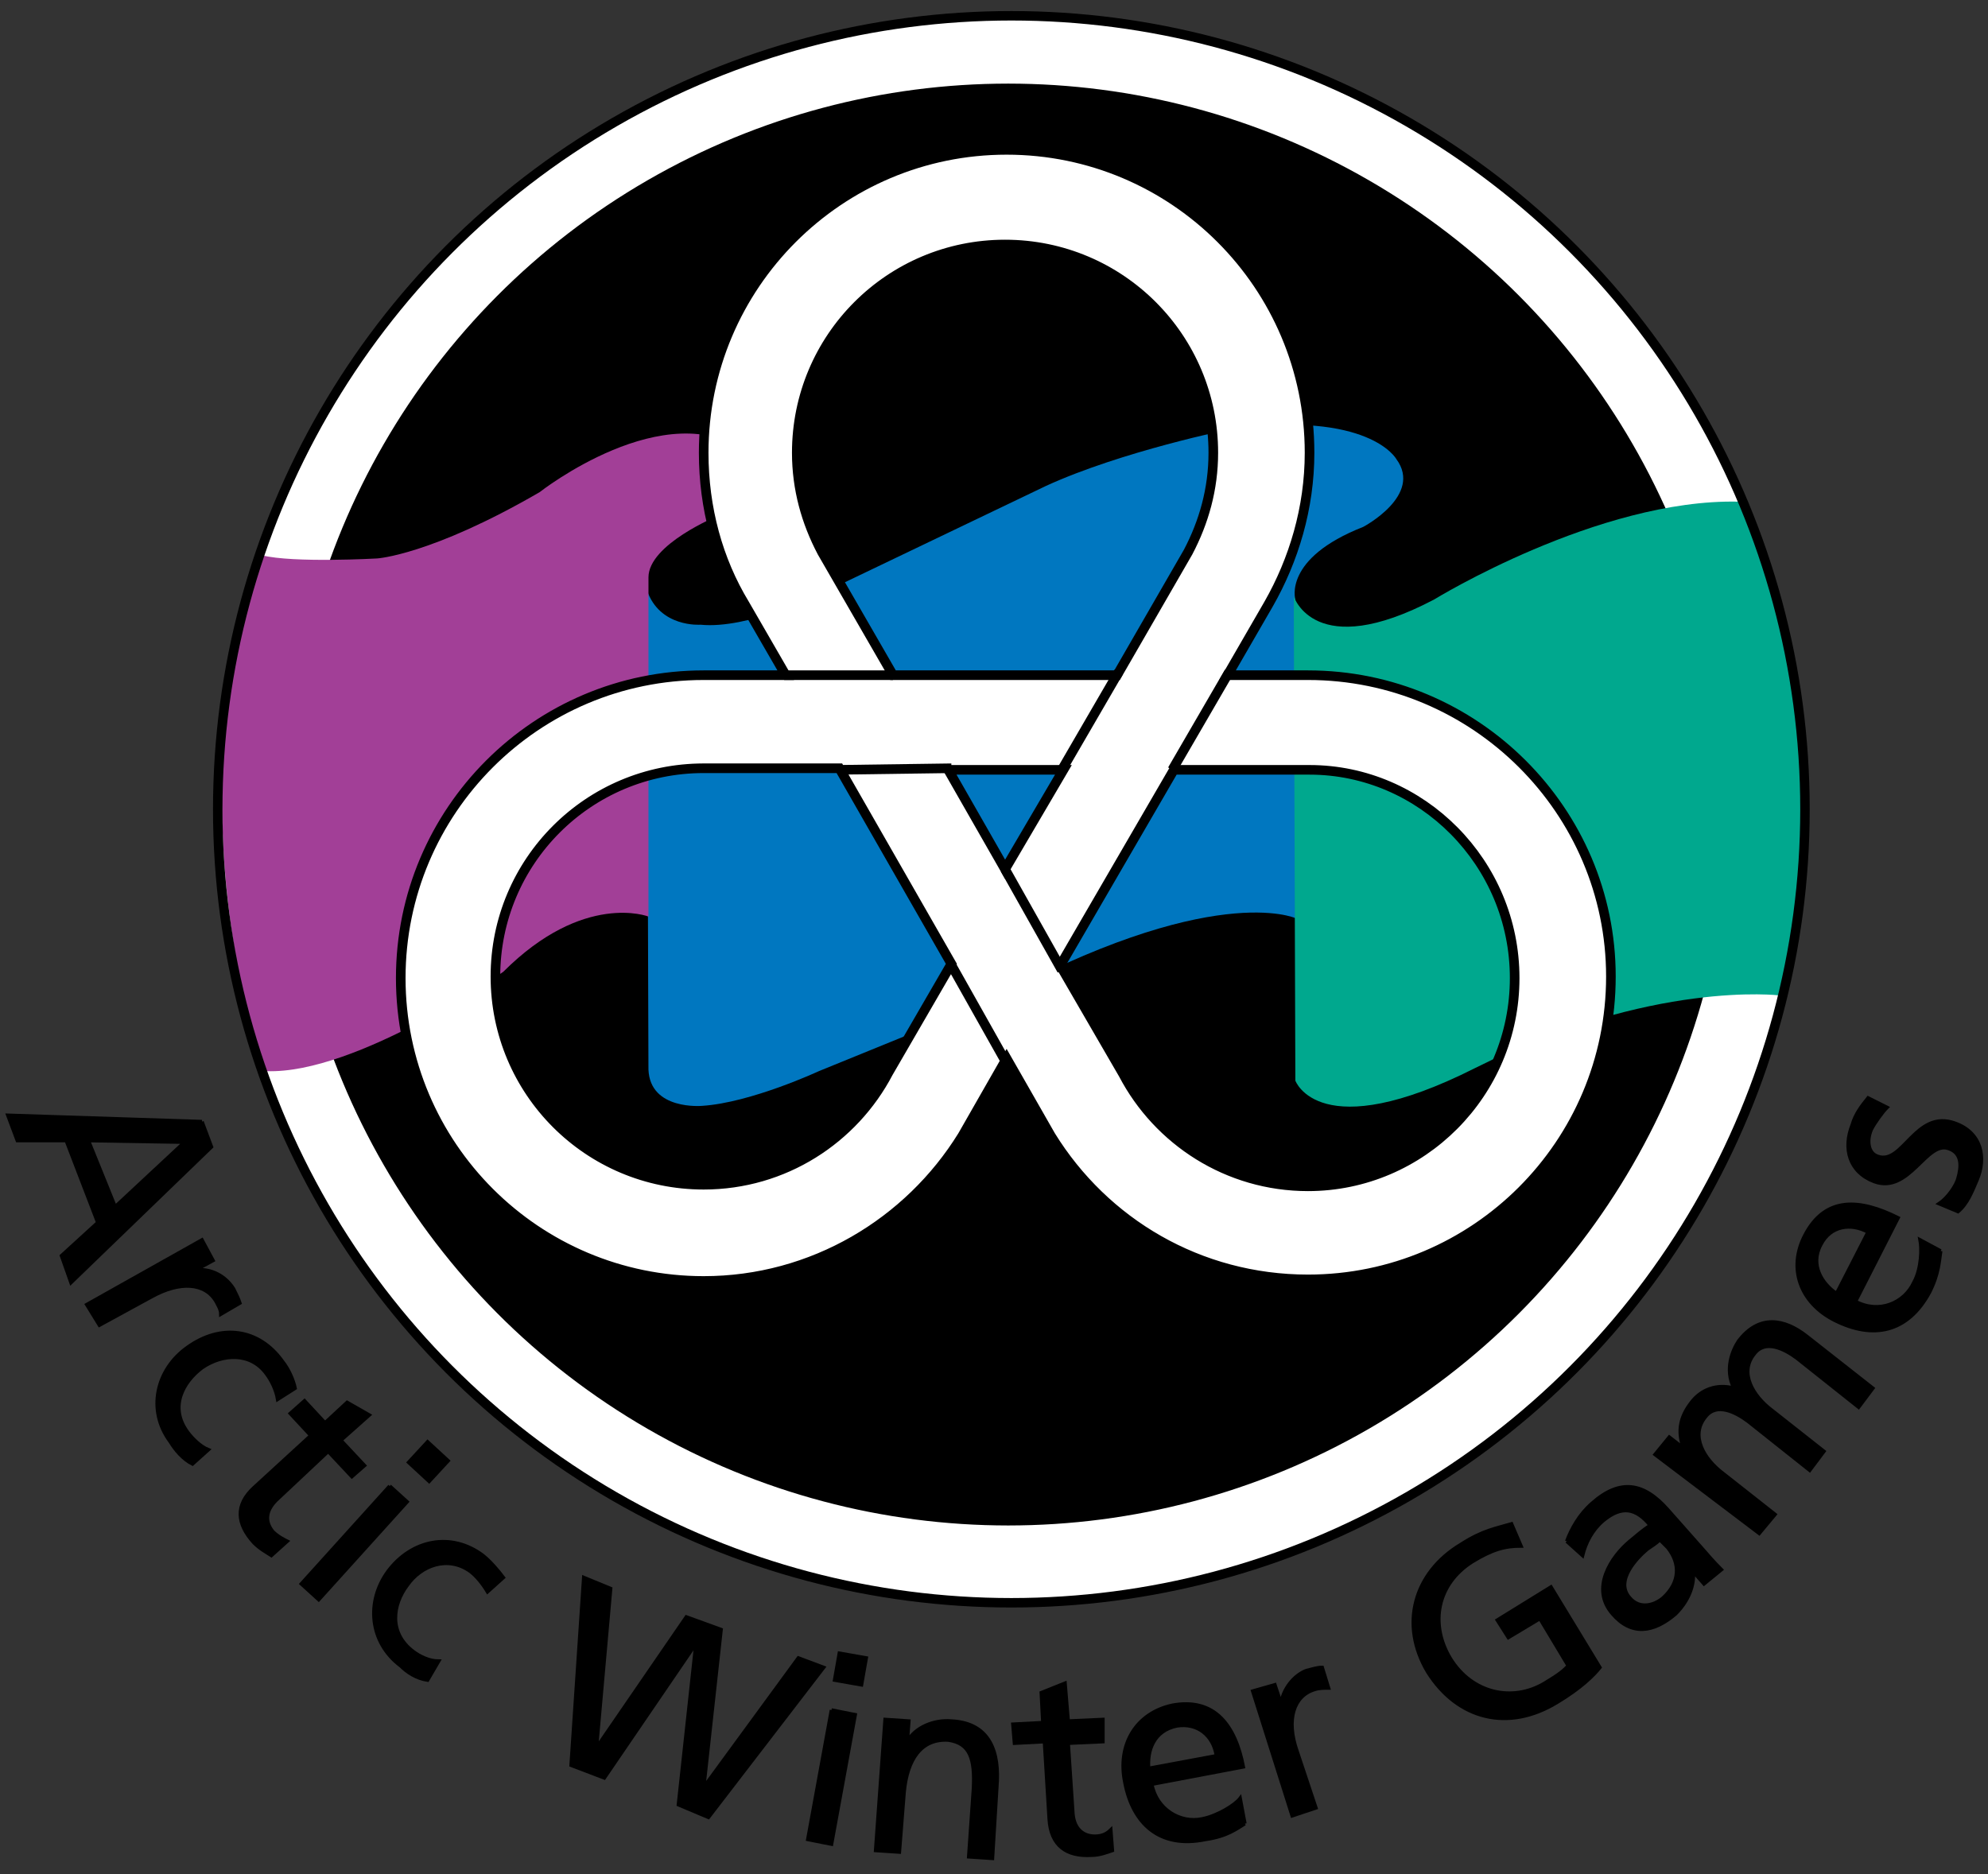 <?xml version="1.0" encoding="utf-8"?>
<!-- Generator: Adobe Illustrator 21.0.0, SVG Export Plug-In . SVG Version: 6.00 Build 0)  -->
<svg version="1.1" id="Layer_1" xmlns="http://www.w3.org/2000/svg" xmlns:xlink="http://www.w3.org/1999/xlink" x="0px" y="0px"
	 viewBox="0 0 126 118.8" style="enable-background:new 0 0 126 118.8;" xml:space="preserve">
<rect x="0" y="0" width="126" height="118.8" fill="#333333" stroke="none"/>
<style type="text/css">
	.st0{stroke:#000000;stroke-width:0.225;}
	.st1{fill:#FFFFFF;}
	.st2{stroke:#000000;stroke-width:0.8;}
	.st3{fill:#0077C0;}
	.st4{fill:#00A88E;}
	.st5{fill:#A23F97;}
	.st6{fill:none;stroke:#000000;stroke-width:0.6;}
	.st7{fill:none;stroke:#000000;stroke-width:0.609;}
	.st8{fill:#FFFFFF;stroke:#000000;stroke-width:0.609;}
	.st9{fill:#FFFFFF;stroke:#000000;stroke-width:0.61;}
</style>
<g>
	<path class="st0" d="M12.8,71.1l0.6,1.6l-8.9,8.6l-0.6-1.7l2.3-2.1l-2-5.2l-3.1,0l-0.6-1.6L12.8,71.1 M11.7,72.4l-6.1-0.1l1.7,4.2
		L11.7,72.4z"/>
	<path class="st0" d="M12.8,78.6l0.7,1.3l-1.1,0.6l0,0c1-0.1,1.9,0.4,2.4,1.2c0.2,0.4,0.3,0.6,0.4,0.9L14,83.3
		c0-0.3-0.2-0.6-0.3-0.8c-0.7-1.2-2.3-1.3-4.1-0.3L6.3,84l-0.8-1.3L12.8,78.6z"/>
	<path class="st0" d="M17.6,88.7c-0.1-0.6-0.4-1.2-0.7-1.6c-1-1.4-2.8-1.3-4.1-0.4c-1.2,0.9-2.1,2.5-0.9,4.1
		c0.3,0.4,0.8,0.9,1.3,1.1l-1,0.9c-0.6-0.3-1.1-0.9-1.4-1.4c-1.5-2-0.9-4.6,1.1-6c2.1-1.5,4.5-1.2,6,0.9c0.4,0.5,0.7,1.2,0.8,1.7
		L17.6,88.7z"/>
	<path class="st0" d="M22.3,93.6L20.8,92l-3.3,3.1c-0.7,0.7-0.7,1.4-0.2,2c0.3,0.3,0.7,0.5,0.9,0.6l-1,0.9c-0.3-0.2-0.7-0.4-1.1-0.8
		c-1.1-1.2-1.2-2.4,0-3.5l3.6-3.3l-1.3-1.4l0.9-0.8l1.3,1.4l1.4-1.3l1.4,0.8l-1.8,1.6l1.5,1.6L22.3,93.6z"/>
	<path class="st0" d="M24.7,94.2l1.1,1l-5.6,6.2l-1.1-1L24.7,94.2 M27.2,93.9l-1.3-1.2l1.2-1.3l1.3,1.2L27.2,93.9z"/>
	<path class="st0" d="M30.9,100.9c-0.3-0.5-0.7-1-1.1-1.3c-1.4-1-3.1-0.4-4,0.9c-0.9,1.2-1.2,3,0.4,4.2c0.4,0.3,1,0.6,1.6,0.6
		l-0.7,1.2c-0.7-0.1-1.3-0.5-1.7-0.9c-2-1.5-2.2-4.1-0.8-6c1.5-2,4-2.5,6-1c0.5,0.4,1,1,1.3,1.4L30.9,100.9z"/>
	<polygon class="st0" points="37,100 38.7,100.7 37.8,110.8 37.8,110.8 43.5,102.5 45.7,103.3 44.6,113.3 44.6,113.3 50.6,105.1 
		52.2,105.7 44.9,115.2 43,114.4 44.1,104.3 44.1,104.2 38.3,112.7 36.2,111.9 	"/>
	<path class="st0" d="M52.7,108.4l1.5,0.3l-1.5,8.2l-1.5-0.3L52.7,108.4 M54.6,106.8l-1.7-0.3l0.3-1.7l1.7,0.3L54.6,106.8z"/>
	<path class="st0" d="M56.1,109l1.5,0.1l-0.1,1.3l0,0c0.5-0.9,1.7-1.4,2.8-1.3c2.1,0.1,3,1.5,2.9,3.8l-0.3,4.9l-1.5-0.1l0.3-4.3
		c0.1-1.9-0.2-2.9-1.6-3.1c-1.7-0.1-2.6,1.2-2.8,3.3l-0.3,3.8l-1.5-0.1L56.1,109z"/>
	<path class="st0" d="M69.9,110.4l-2.2,0.1l0.3,4.5c0.1,1,0.7,1.4,1.4,1.4c0.5,0,0.8-0.2,1-0.4l0.1,1.3c-0.3,0.1-0.8,0.3-1.3,0.3
		c-1.6,0.1-2.6-0.6-2.7-2.3l-0.3-4.9l-1.9,0.1l-0.1-1.2l1.9-0.1l-0.1-1.9l1.5-0.6l0.2,2.4l2.2-0.1L69.9,110.4z"/>
	<path class="st0" d="M78.9,115.6c-0.5,0.3-1.1,0.8-2.5,1c-2.9,0.6-4.6-1-5.1-3.6c-0.5-2.4,0.7-4.4,3-4.9c2.7-0.5,4,1.3,4.5,3.9
		l-5.8,1.1c0.3,1.6,1.8,2.5,3.2,2.2c1-0.2,2.1-0.9,2.4-1.3L78.9,115.6 M77.1,111.3c-0.2-1.3-1.2-2.1-2.5-1.9
		c-1.5,0.3-1.9,1.6-1.8,2.7L77.1,111.3z"/>
	<path class="st0" d="M79.4,107.2l1.4-0.4l0.4,1.2l0,0c0.1-0.9,0.8-1.8,1.6-2.1c0.4-0.1,0.7-0.2,1-0.2l0.4,1.3c-0.3,0-0.6,0-0.9,0.1
		c-1.3,0.4-1.8,1.9-1.1,3.9l1.2,3.6l-1.5,0.5L79.4,107.2z"/>
	<path class="st0" d="M96.4,98c-1,0-1.8,0.2-3.1,1c-2.2,1.4-2.7,3.9-1.4,6.1c1.4,2.3,4,2.8,6,1.6c1-0.6,1.2-0.8,1.5-1.1l-1.8-3
		l-2,1.2l-0.7-1.1l3.4-2.1l3.1,5.1c-0.4,0.5-1.2,1.3-2.7,2.2c-3.1,1.9-6.3,1.1-8.2-1.9c-1.8-3-0.9-6.3,2.1-8.1
		c1.4-0.9,2.2-1,3.2-1.3L96.4,98z"/>
	<path class="st0" d="M99.3,97.7c0.3-0.8,0.8-1.7,1.6-2.4c1.8-1.6,3.3-1.3,4.8,0.4l2.3,2.6c0.6,0.7,0.9,1,1.1,1.2l-1.1,0.9l-0.7-0.8
		l0,0c0.1,0.6-0.1,1.7-1.1,2.7c-1.4,1.2-2.8,1.4-4,0c-1.4-1.6-0.1-3.6,1.1-4.6c0.5-0.4,0.8-0.7,1.3-1c-0.9-1.1-1.8-1.3-3-0.3
		c-0.7,0.6-1.1,1.4-1.3,2.2L99.3,97.7 M105.2,97.6c-0.2,0.2-0.5,0.4-0.8,0.6c-0.6,0.5-2.1,2-1.1,3.1c0.6,0.7,1.5,0.5,2.1,0
		c1.1-1,1.1-2.2,0.3-3.2L105.2,97.6z"/>
	<path class="st0" d="M104.9,92.2l0.9-1.1l0.9,0.7l0,0c-0.4-1.1-0.2-2,0.5-2.9c0.6-0.8,1.6-1.2,2.7-0.9c-0.6-1.2-0.1-2.4,0.3-3
		c1.3-1.7,2.9-1.4,4.3-0.3l4.2,3.3l-0.9,1.2l-3.9-3.1c-0.8-0.6-2-1.2-2.7-0.3c-1,1.2-0.1,2.7,1.1,3.6l3.3,2.6l-0.9,1.2l-3.9-3.1
		c-0.8-0.6-2-1.2-2.7-0.3c-1,1.2-0.1,2.7,1.1,3.6l3.3,2.6l-1,1.2L104.9,92.2z"/>
	<path class="st0" d="M123,79.3c-0.1,0.6-0.1,1.4-0.7,2.6c-1.4,2.6-3.6,3-6,1.8c-2.2-1.1-3-3.3-1.9-5.4c1.3-2.5,3.5-2.3,5.9-1.1
		l-2.7,5.3c1.5,0.8,3.1,0.1,3.7-1.2c0.5-0.9,0.5-2.2,0.4-2.7L123,79.3 M118.4,78.1c-1.1-0.6-2.4-0.4-3,0.8c-0.7,1.3,0.1,2.5,1,3.1
		L118.4,78.1z"/>
	<path class="st0" d="M122.9,76.3c0.6-0.4,1.1-1.2,1.2-1.6c0.2-0.7,0.3-1.6-0.6-1.9c-1.4-0.5-2.5,2.9-4.7,2.1
		c-1.6-0.6-2-2.1-1.4-3.6c0.2-0.7,0.6-1.2,1-1.7l1.2,0.6c-0.3,0.3-0.8,1-1,1.4c-0.3,0.7-0.2,1.5,0.4,1.7c1.6,0.6,2.4-3,4.9-2.1
		c1.7,0.6,2,2.2,1.4,3.6c-0.3,0.7-0.6,1.5-1.2,2L122.9,76.3z"/>
	<g>
		<circle class="st1" cx="63.9" cy="51.3" r="50.3"/>
		<circle class="st2" cx="63.9" cy="51" r="45.3"/>
		<path class="st3" d="M41.1,67.8c0.1,2.6,3.4,2.3,3.4,2.3c3.1-0.2,7.4-2.2,7.4-2.2l10.8-4.4c14.1-7.7,19.4-5.3,19.4-5.3V38
			c0,0-0.8-2.6,4.3-4.6c0,0,3.8-2,2.1-4.3c0,0-1.7-3.1-10.5-1.9c0,0-6.9,1.4-11.7,3.6l-14.4,6.9c0,0-4.5,2.2-7.5,1.9
			c0,0-2.6,0.2-3.4-2.2l0.1,30.7V67.8z"/>
		<path class="st4" d="M110.4,31.9c7.2,16.5,2.5,31.1,2.5,31.1l-0.1,0.1c0,0-8.1-1-19.3,4.6c-9.9,5-11.4,0.8-11.4,0.8l-0.1-30.7
			c0,0,1.3,4.2,8.9,0.2c0,0,10.4-6.4,19.3-6.2L110.4,31.9z"/>
		<path class="st5" d="M16.6,35.2c2,0.5,7.3,0.2,7.3,0.2s3.4-0.2,10.3-4.2c0,0,8-6.3,13.2-2.5c0,0,2.5,1.7-1.9,4
			c0,0-4.4,1.8-4.4,3.9v21.5c0,0-4.1-1.6-9.2,3.5c0,0-9.3,6.5-15,6.3l-0.3-0.4C16.6,67.6,10.9,51,16.6,35.2L16.6,35.2z"/>
		<circle class="st6" cx="64.1" cy="51.3" r="50.3"/>
		<g>
			<g>
				<g>
					<path class="st1" d="M82.9,42.8l-5.1,0l2.6-4.5c1.6-2.8,2.6-6.1,2.6-9.6c0-10.6-8.6-19.2-19.2-19.2c-10.6,0-19.2,8.6-19.2,19.2
						c0,3.5,0.9,6.8,2.6,9.6l2.6,4.5l-5.2,0c-10.6,0-19.2,8.6-19.2,19.2c0,10.6,8.6,19.2,19.2,19.2c6.9,0,13-3.7,16.4-9.2l2.8-4.9
						l2.8,4.9c3.4,5.5,9.4,9.1,16.3,9.1c10.6,0,19.2-8.6,19.2-19.2C102.1,51.4,93.5,42.8,82.9,42.8z M63.7,15.5
						c7.3,0,13.2,5.9,13.2,13.2c0,2.3-0.6,4.4-1.6,6.3l-4.5,7.8l-14.2,0L52.1,35c-1-1.9-1.6-4-1.6-6.3
						C50.5,21.4,56.4,15.5,63.7,15.5z M56.3,68c-2.2,4.2-6.6,7.1-11.7,7.1c-7.3,0-13.2-5.9-13.2-13.2c0-7.3,5.9-13.2,13.2-13.2
						l-0.1,0l8.7,0l7.1,12.4L56.3,68z M63.7,55.1l-3.6-6.3h7.3L63.7,55.1z M82.9,75.2c-5.1,0-9.5-2.9-11.7-7.1l-4-6.9l7.2-12.4
						l8.6,0l0,0C90.1,48.8,96,54.7,96,62C96,69.3,90.1,75.2,82.9,75.2z"/>
				</g>
				<g>
					<path class="st7" d="M82.9,42.8l-5.1,0l2.6-4.5c1.6-2.8,2.6-6.1,2.6-9.6c0-10.6-8.6-19.2-19.2-19.2c-10.6,0-19.2,8.6-19.2,19.2
						c0,3.5,0.9,6.8,2.6,9.6l2.6,4.5l-5.2,0c-10.6,0-19.2,8.6-19.2,19.2c0,10.6,8.6,19.2,19.2,19.2c6.9,0,13-3.7,16.4-9.2l2.8-4.9
						l2.8,4.9c3.4,5.5,9.4,9.1,16.3,9.1c10.6,0,19.2-8.6,19.2-19.2C102.1,51.4,93.5,42.8,82.9,42.8z M63.7,15.5
						c7.3,0,13.2,5.9,13.2,13.2c0,2.3-0.6,4.4-1.6,6.3l-4.5,7.8l-14.2,0L52.1,35c-1-1.9-1.6-4-1.6-6.3
						C50.5,21.4,56.4,15.5,63.7,15.5z M56.3,68c-2.2,4.2-6.6,7.1-11.7,7.1c-7.3,0-13.2-5.9-13.2-13.2c0-7.3,5.9-13.2,13.2-13.2
						l-0.1,0l8.7,0l7.1,12.4L56.3,68z M63.7,55.1l-3.6-6.3h7.3L63.7,55.1z M82.9,75.2c-5.1,0-9.5-2.9-11.7-7.1l-4-6.9l7.2-12.4
						l8.6,0l0,0C90.1,48.8,96,54.7,96,62C96,69.3,90.1,75.2,82.9,75.2z"/>
				</g>
			</g>
		</g>
		<line class="st8" x1="70.9" y1="42.6" x2="67.3" y2="48.8"/>
		<line class="st8" x1="77.9" y1="42.6" x2="74.3" y2="48.8"/>
		<path class="st9" d="M63.3,67.8"/>
		<path class="st9" d="M67.4,60.7"/>
		<line class="st8" x1="49.7" y1="42.8" x2="56.6" y2="42.8"/>
		<line class="st8" x1="53.1" y1="48.8" x2="60.3" y2="48.7"/>
		<line class="st9" x1="60.2" y1="61" x2="63.8" y2="67.4"/>
		<line class="st9" x1="63.7" y1="55.1" x2="67.3" y2="61.5"/>
	</g>
</g>
</svg>
